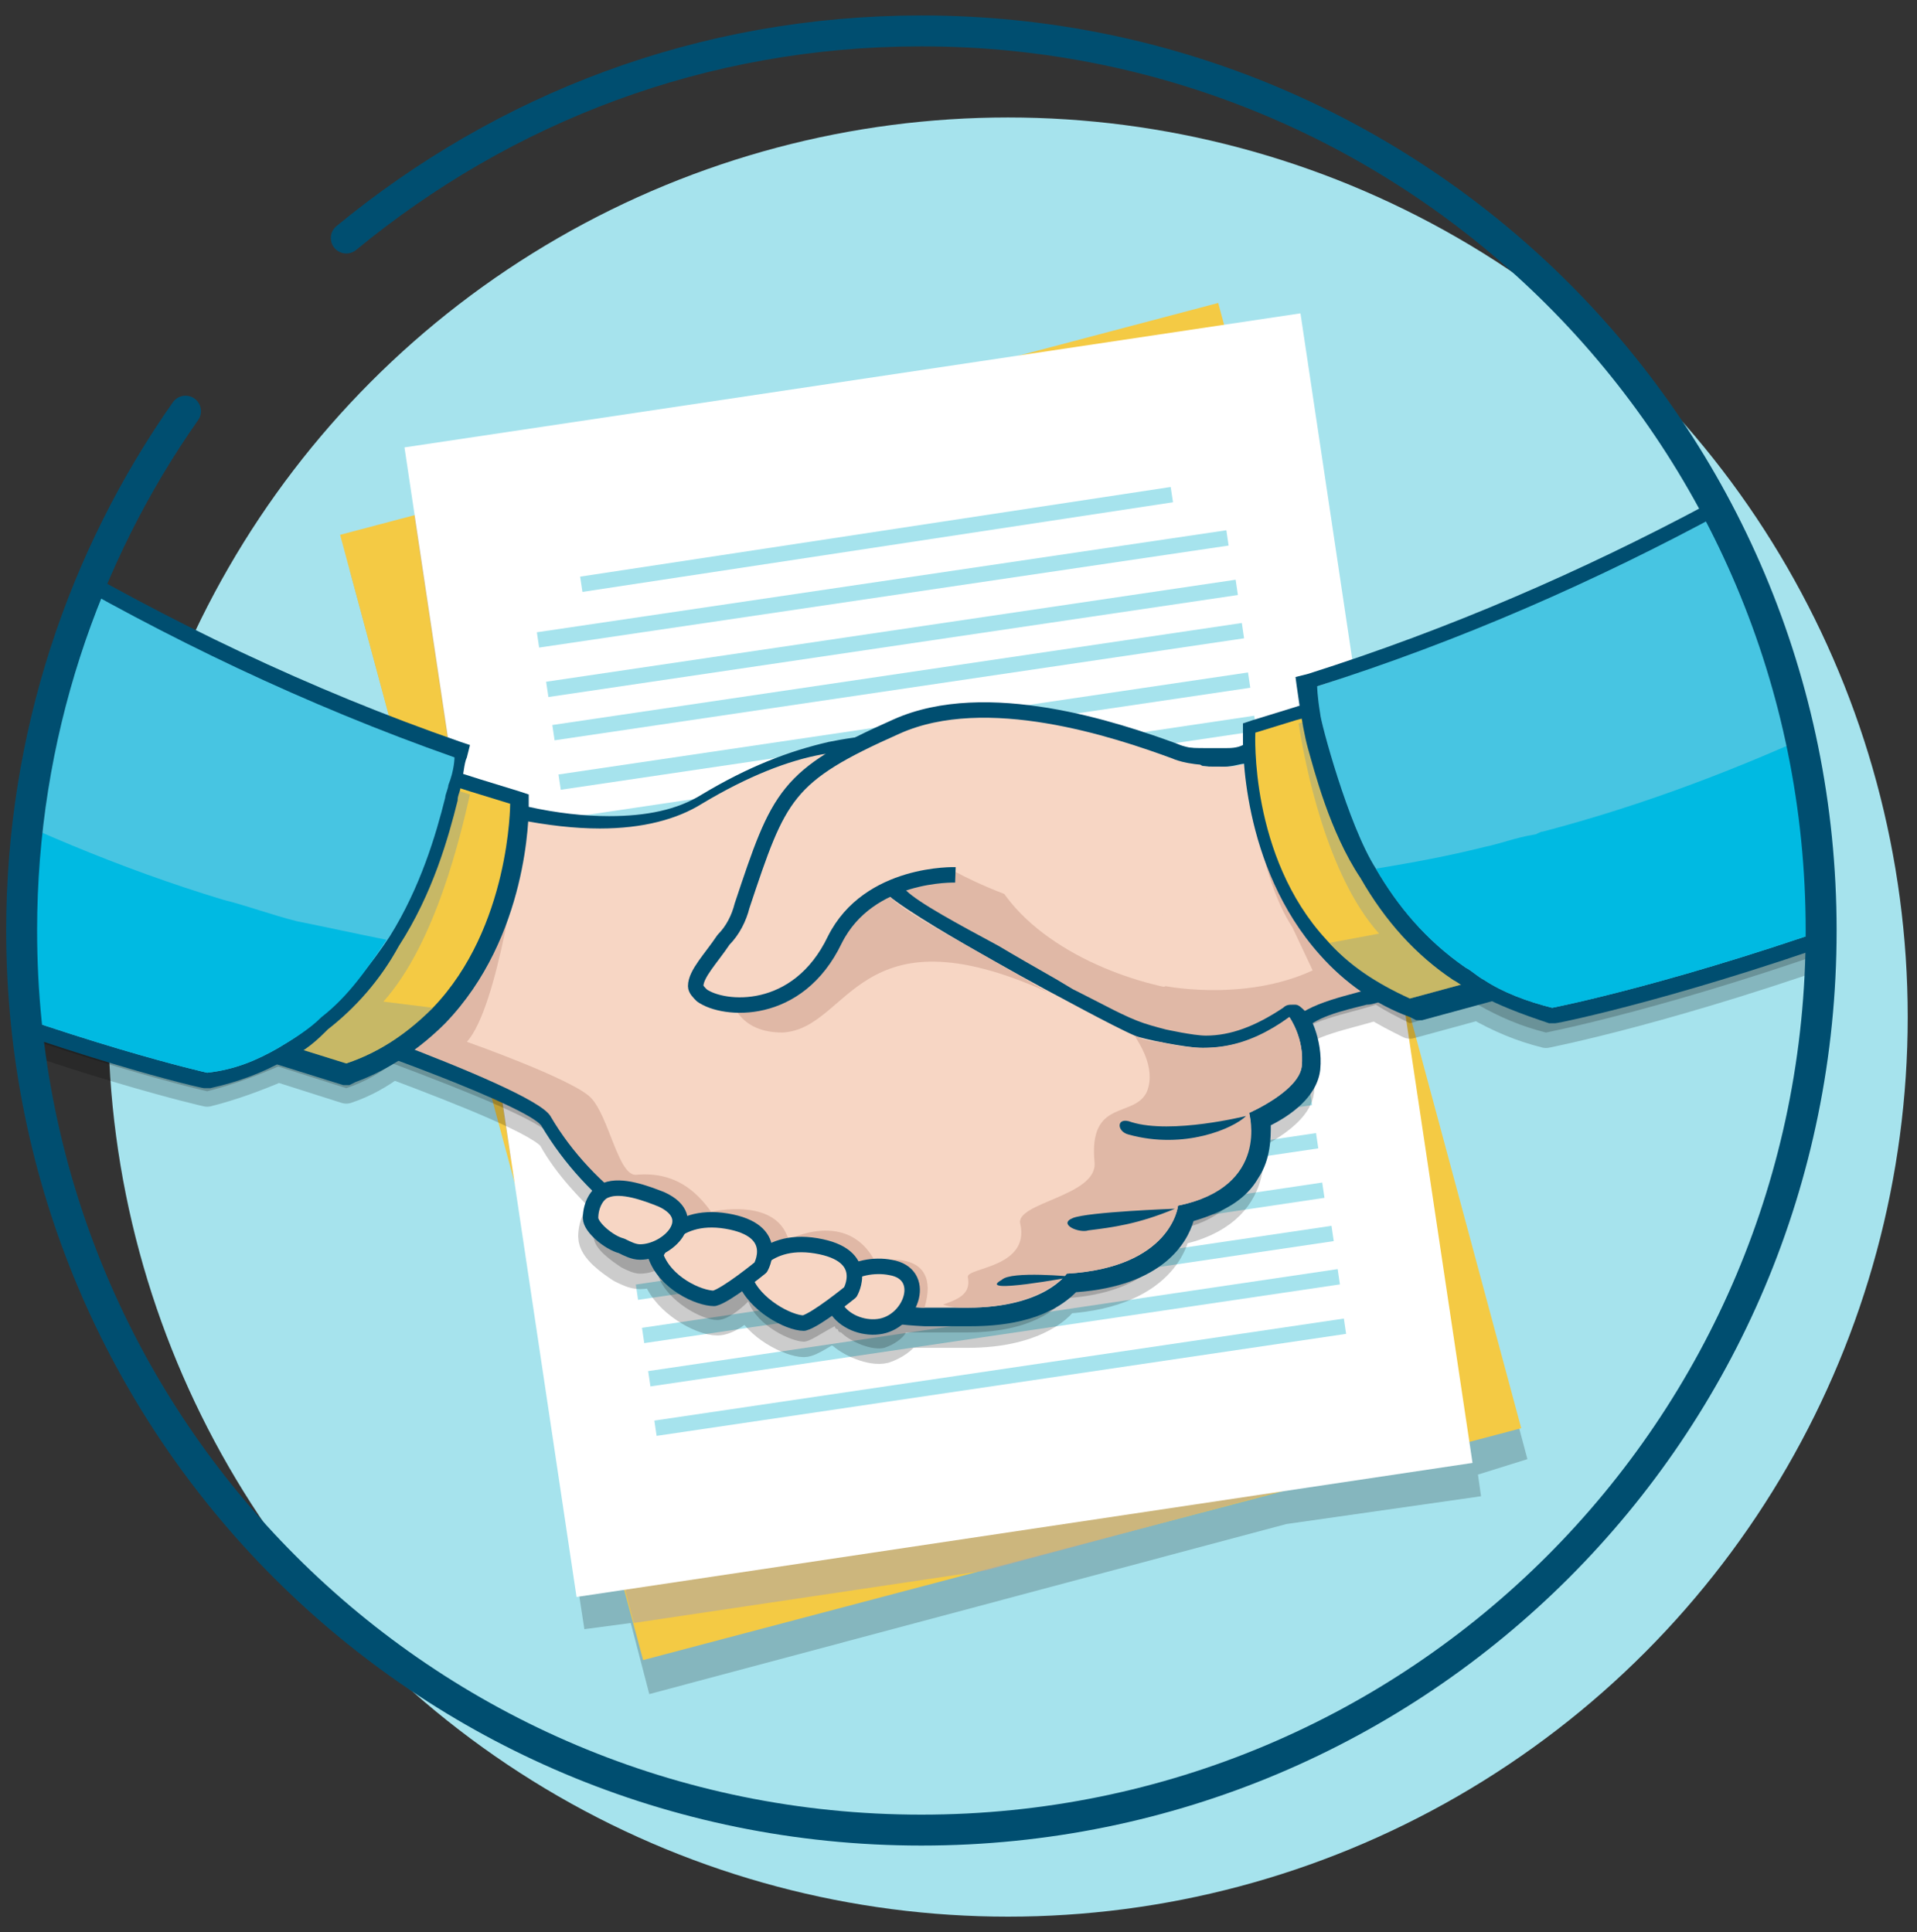 <?xml version="1.0" encoding="utf-8"?>
<!-- Generator: Adobe Illustrator 21.1.0, SVG Export Plug-In . SVG Version: 6.00 Build 0)  -->
<svg version="1.1" id="Layer_1" xmlns="http://www.w3.org/2000/svg" xmlns:xlink="http://www.w3.org/1999/xlink" x="0px" y="0px"
	 viewBox="0 0 62 62.5" style="enable-background:new 0 0 62 62.5;" xml:space="preserve">
<rect x="0" y="0" width="62" height="62.5" fill="#333333" stroke="none"/>
<style type="text/css">
	.st0{display:none;}
	.st1{display:inline;}
	.st2{fill:#A6E3ED;}
	.st3{fill:#004E70;}
	.st4{fill:#FFD24D;}
	.st5{fill:#DEFFFF;}
	.st6{fill:#47C5E2;}
	.st7{fill:#00BAE2;}
	.st8{fill:#F4CA44;}
	.st9{clip-path:url(#SVGID_2_);}
	.st10{fill:#F7D6C4;}
	.st11{fill:#E0B8A6;}
	.st12{fill:none;}
	.st13{fill:#864242;}
	.st14{fill:#7F3F95;}
	.st15{fill:#00BAE3;}
	.st16{fill:#00C5E3;}
	.st17{clip-path:url(#SVGID_4_);}
	.st18{opacity:0.2;enable-background:new    ;}
	.st19{opacity:0.66;fill:#B7AC9A;enable-background:new    ;}
	.st20{fill:#FFFFFF;}
	.st21{fill:none;stroke:#A6E3ED;stroke-width:0.5;stroke-miterlimit:10;}
	
		.st22{opacity:0.2;clip-path:url(#SVGID_6_);stroke:#000000;stroke-linejoin:round;stroke-miterlimit:10;enable-background:new    ;}
	.st23{clip-path:url(#SVGID_8_);}
	.st24{opacity:0.4;fill:#869E9A;enable-background:new    ;}
	.st25{fill:none;stroke:#004E70;stroke-width:0.5;stroke-linejoin:round;stroke-miterlimit:10;}
	.st26{fill:#F7D6C4;stroke:#004E70;stroke-width:0.5;stroke-linejoin:round;stroke-miterlimit:10;}
	.st27{fill:none;stroke:#004E70;stroke-linecap:round;stroke-miterlimit:10;}
</style>
<g id="Layer_1_1_" class="st0">
	<g class="st1">
		<g>
			<circle class="st2" cx="31.7" cy="32.5" r="29.7"/>
		</g>
		<g>
			<path class="st3" d="M30,60.1c-16.6,0-30-13.5-30-30c0-6.3,1.9-12.2,5.5-17.3c0.2-0.2,0.5-0.3,0.7-0.1s0.3,0.5,0.1,0.7
				C2.8,18.3,1,24.1,1,30.2c0,16,13,29,29,29s29-13,29-29s-13-29-29-29c-6.8,0-13.3,2.4-18.5,6.7c-0.3,0-0.6,0-0.8-0.2
				S10.6,7.2,10.8,7C16.2,2.5,23,0,30,0c16.6,0,30,13.5,30,30C60,46.6,46.5,60.1,30,60.1z"/>
		</g>
		<g>
			<g>
				<path class="st4" d="M46.4-0.1c-3.5,0-6.3,2.8-6.3,6.3c0,1.3,0.4,2.5,1.1,3.5l-0.8,2.5l2.5-0.8c1,0.7,2.2,1.1,3.5,1.1
					c3.5,0,6.3-2.8,6.3-6.3C52.7,2.8,49.9-0.1,46.4-0.1z"/>
				<path class="st3" d="M46.4,12.8c-1.3,0-2.5-0.4-3.6-1.1L40,12.6l0.9-2.8c-0.7-1.1-1.1-2.3-1.1-3.6c0-3.6,2.9-6.5,6.5-6.5
					s6.5,2.9,6.5,6.5S50,12.8,46.4,12.8z M42.9,11.1l0.1,0.1c1,0.7,2.2,1,3.4,1c3.3,0,6-2.7,6-6s-2.7-6-6-6s-6,2.7-6,6
					c0,1.2,0.4,2.4,1,3.4l0.1,0.1l-0.7,2.2L42.9,11.1z"/>
			</g>
			<g>
				<path class="st5" d="M49.3,7.9c-0.4-0.4-0.9-0.8-0.9-0.8l-0.7,0.7L44.9,5l0.7-0.7c0,0-0.4-0.5-0.8-0.9s-0.9-0.8-0.9-0.8
					S43.1,3.4,43,4c-0.1,0.8,0.8,2.3,2.1,3.6s2.8,2.2,3.6,2.1c0.6-0.1,1.4-0.9,1.4-0.9S49.7,8.3,49.3,7.9z"/>
				<path class="st3" d="M48.7,9.9c-0.9,0-2.4-0.9-3.7-2.2c-1.4-1.4-2.3-2.9-2.2-3.8c0.1-0.7,0.9-1.4,1-1.5s0.2-0.1,0.3,0
					c0,0,0.5,0.4,0.9,0.8c0.5,0.5,0.8,0.9,0.8,0.9c0.1,0.1,0.1,0.2,0,0.3l-0.5,0.5l2.4,2.4l0.5-0.4c0.1-0.1,0.2-0.1,0.3,0
					c0,0,0.5,0.4,0.9,0.8c0.5,0.5,0.8,0.9,0.8,0.9c0.1,0.1,0.1,0.2,0,0.3S49.4,9.8,48.7,9.9L48.7,9.9z M43.9,2.9
					c-0.3,0.2-0.6,0.7-0.7,1c-0.1,0.6,0.6,2,2.1,3.4c1.4,1.4,2.8,2.1,3.4,2.1c0.3,0,0.8-0.4,1.1-0.7c-0.1-0.2-0.4-0.5-0.7-0.7
					c-0.3-0.3-0.6-0.5-0.7-0.7l-0.5,0.6c-0.1,0.1-0.3,0.1-0.4,0l-2.8-2.8c-0.1-0.1-0.1-0.3,0-0.4l0.5-0.5c-0.1-0.2-0.4-0.5-0.7-0.7
					C44.3,3.3,44.1,3,43.9,2.9z"/>
			</g>
		</g>
		<g>
			<g>
				<circle class="st6" cx="3.1" cy="22.2" r="7.9"/>
			</g>
			<g>
				<g>
					<path class="st7" d="M3.1,14.1c4.4,0,8,3.6,8,8c0,1.7-0.5,3.2-1.4,4.5l1.1,3.2l-3.2-1.1c-1.3,0.9-2.9,1.4-4.5,1.4
						c-4.4,0-8-3.6-8-8C-5,17.7-1.4,14.1,3.1,14.1z"/>
					<path class="st3" d="M3.1,30.5c-4.6,0-8.3-3.7-8.3-8.3s3.7-8.3,8.3-8.3s8.3,3.7,8.3,8.3c0,1.6-0.5,3.2-1.4,4.6l1,3.1
						c0,0.1,0,0.2-0.1,0.3s-0.2,0.1-0.3,0.1l-3.1-1C6.3,30,4.7,30.5,3.1,30.5z M3.1,14.4c-4.3,0-7.8,3.5-7.8,7.8S-1.2,30,3.1,30
						c1.6,0,3.1-0.5,4.4-1.4c0.1,0,0.1-0.1,0.2,0l2.7,0.9l-0.9-2.7c0-0.1,0-0.2,0-0.2c0.9-1.3,1.4-2.8,1.4-4.4
						C10.9,17.9,7.4,14.4,3.1,14.4z"/>
				</g>
			</g>
			<g>
				<g>
					<g>
						<path class="st2" d="M-1.4,20.6v4.8c0,0.3,0.3,0.6,0.6,0.6h8c0.3,0,0.6-0.3,0.6-0.6v-4.8C7.8,20.6-1.4,20.6-1.4,20.6z"/>
						<path class="st3" d="M7.2,26.1h-8c-0.4,0-0.7-0.3-0.7-0.7v-4.9h9.4v4.9C7.9,25.8,7.6,26.1,7.2,26.1z M-1.3,20.7v4.7
							c0,0.2,0.2,0.4,0.4,0.4h8c0.2,0,0.4-0.2,0.4-0.4v-4.7H-1.3z"/>
					</g>
					<g>
						<path class="st2" d="M7.5,20.2l-4.1-3c-0.2-0.1-0.4-0.1-0.6,0l-4.1,3c-0.1,0.1-0.2,0.2-0.2,0.4l0,0h9.2l0,0
							C7.7,20.5,7.7,20.3,7.5,20.2z"/>
						<path class="st3" d="M7.7,20.7h-9.3v-0.1c0-0.2,0.1-0.4,0.3-0.5l4.1-3c0.2-0.2,0.5-0.2,0.7,0l4.1,3c0.2,0.1,0.3,0.3,0.3,0.5
							v0.1H7.7z M-1.3,20.5h8.9c0-0.1-0.1-0.1-0.1-0.2l-4.1-3c-0.1-0.1-0.3-0.1-0.4,0l-4.1,3C-1.2,20.4-1.3,20.4-1.3,20.5z"/>
					</g>
					<g>
						<path class="st8" d="M6.4,19.8h-6.5c-0.1,0-0.2,0.1-0.2,0.2v5.1c0,0.1,0.1,0.2,0.2,0.2h6.5c0.1,0,0.2-0.1,0.2-0.2V20
							C6.6,19.9,6.5,19.8,6.4,19.8z"/>
						<path class="st3" d="M6.4,25.4h-6.5c-0.2,0-0.3-0.1-0.3-0.3V20c0-0.2,0.1-0.3,0.3-0.3h6.5c0.2,0,0.3,0.1,0.3,0.3v5.1
							C6.7,25.3,6.6,25.4,6.4,25.4z M-0.1,19.9C-0.1,19.9-0.1,20-0.1,19.9l-0.1,5.2c0,0,0,0.1,0.1,0.1h6.5c0,0,0.1,0,0.1-0.1V20
							c0,0,0-0.1-0.1-0.1H-0.1z"/>
					</g>
					<g>
						<g>
							<path class="st3" d="M0.8,21.4h4.7c0.1,0,0.1,0,0.1-0.1s0-0.1-0.1-0.1H0.8C0.7,21.2,0.7,21.3,0.8,21.4
								C0.7,21.4,0.7,21.4,0.8,21.4z"/>
						</g>
						<g>
							<path class="st3" d="M5.5,22H0.8c-0.1,0-0.1,0-0.1,0.1s0,0.1,0.1,0.1h4.7C5.6,22.2,5.6,22.1,5.5,22C5.6,22,5.6,22,5.5,22z"/>
						</g>
						<g>
							<path class="st3" d="M5.5,22.8H0.8c-0.1,0-0.1,0-0.1,0.1s0,0.1,0.1,0.1h4.7C5.6,23,5.6,22.9,5.5,22.8
								C5.6,22.8,5.6,22.8,5.5,22.8z"/>
						</g>
					</g>
					<g>
						<path class="st5" d="M-0.9,26h8c0.3,0,0.6-0.3,0.6-0.6v-4.8L-0.9,26z"/>
						<path class="st3" d="M7.2,26.1h-8.5l9.2-5.7v5.1C7.9,25.8,7.6,26.1,7.2,26.1z M-0.4,25.9h7.6c0.2,0,0.4-0.2,0.4-0.4v-4.6
							L-0.4,25.9z"/>
					</g>
					<g>
						<path class="st5" d="M-1.4,20.6v4.8c0,0.3,0.3,0.6,0.6,0.6h8L-1.4,20.6z"/>
						<path class="st3" d="M7.6,26.1h-8.5c-0.4,0-0.7-0.3-0.7-0.7v-5.1L7.6,26.1z M-1.3,20.8v4.6c0,0.2,0.2,0.4,0.4,0.4h7.6
							L-1.3,20.8z"/>
					</g>
				</g>
			</g>
		</g>
		<g>
			<g>
				<circle class="st5" cx="20.5" cy="0.8" r="6.5"/>
				<path class="st3" d="M20.5,7.5c-3.7,0-6.7-3-6.7-6.7s3-6.7,6.7-6.7s6.7,3,6.7,6.7S24.3,7.5,20.5,7.5z M20.5-5.4
					c-3.4,0-6.2,2.8-6.2,6.2S17.1,7,20.5,7s6.2-2.8,6.2-6.2C26.8-2.6,24-5.4,20.5-5.4z"/>
			</g>
			<g>
				<g>
					<path class="st7" d="M23.2,0.2c0,2.2-2.5,4.2-2.5,4.2c-0.1,0.1-0.4,0.1-0.5,0c0,0-2.5-2-2.5-4.2c0-1.5,1.2-2.7,2.7-2.7
						C21.9-2.6,23.2-1.4,23.2,0.2z"/>
					<path class="st3" d="M20.4,4.6c-0.1,0-0.2,0-0.3-0.1s-2.5-2.1-2.5-4.3c0-1.6,1.3-2.9,2.9-2.9s2.9,1.3,2.9,2.9
						c0,2.2-2.4,4.2-2.5,4.3C20.7,4.6,20.6,4.6,20.4,4.6z M20.4-2.5c-1.4,0-2.6,1.2-2.6,2.6c0,2.1,2.4,4.1,2.4,4.1
						c0.1,0.1,0.3,0.1,0.4,0c0,0,2.4-2,2.4-4.1C23.1-1.3,21.9-2.5,20.4-2.5z"/>
				</g>
				<g>
					<path class="st8" d="M20.4,1.5c-0.8,0-1.4-0.6-1.4-1.4s0.6-1.4,1.4-1.4s1.4,0.6,1.4,1.4S21.2,1.5,20.4,1.5z"/>
					<path class="st3" d="M20.4,1.7c-0.8,0-1.5-0.7-1.5-1.5s0.7-1.5,1.5-1.5s1.5,0.7,1.5,1.5S21.3,1.7,20.4,1.7z M20.4-1.1
						c-0.7,0-1.2,0.6-1.2,1.3s0.6,1.3,1.3,1.3s1.3-0.6,1.3-1.3C21.7-0.5,21.1-1.1,20.4-1.1z"/>
				</g>
			</g>
		</g>
		<g>
			<g>
				<g>
					<g>
						<g>
							<g>
								<g>
									<defs>
										<polygon id="SVGID_1_" points="8.3,51 50.7,51 41.4,7.7 19.9,7.7 										"/>
									</defs>
									<clipPath id="SVGID_2_">
										<use xlink:href="#SVGID_1_"  style="overflow:visible;"/>
									</clipPath>
									<g class="st9">
										<g>
											<g>
												<g>
													<path class="st3" d="M17.9,22.5c0,0-1,8-2.9,12.4c-3.2,7.3,0.5,10.4,3.8,11.9c1.6,0.7,2.5-1.4,2.9-2.6
														c0.5-1.6-1.4-4.9-1.4-4.9l-0.9-11.5L17.9,22.5z"/>
												</g>
											</g>
											<g>
												<g>
													<path class="st3" d="M31.2,13.1c0,0,5,1.5,4.4,2.7c-1.5,2.9-9.4,2.8-11.8,7.2c-0.7,1.3-1.2,4-0.3,5.5
														c1,1.6,5,3.9,5.3,5.8c0.5,3.8-2.8,9.2-2.8,9.2s0.1,0.9,0.1,1.4c0,0.9-0.3,2.5-2.4,3.3c-2.3,0.8-5.2-1.6-5.2-1.6
														s2.4,0.6,2.5-1.6c0-1.6-0.2-2.9-1.8-4c-0.9-0.7-3.8-2.8-2-6.8c0.5-1.2,0-3.5,0-3.5s-0.5-2.7,1.2-10.8
														c1.2-6.6,4.6-9.3,6.8-9.9c1.4-0.6,3.7-0.8,4.9,0C31.1,10.5,31.3,11.6,31.2,13.1z"/>
												</g>
											</g>
											<g>
												<g>
													<path class="st3" d="M42.3,22.5c0,0,1,8.1,2.9,12.4c3.2,7.3-0.5,10.4-3.8,11.9c-1.6,0.7-2.5-1.4-2.9-2.6
														c-0.5-1.6,1.4-4.9,1.4-4.9l0.9-11.5L42.3,22.5z"/>
												</g>
											</g>
											<g>
												<g>
													<path class="st3" d="M29,13.1c0,0-5,1.5-4.4,2.7c1.5,2.9,9.4,2.8,11.8,7.2c0.7,1.3,1.2,4,0.3,5.5c-1,1.6-5,3.9-5.3,5.8
														c-0.5,3.8,2.8,9.2,2.8,9.2s-0.1,0.9-0.1,1.4c0,0.9,0.3,2.5,2.4,3.3c2.3,0.8,5.2-1.6,5.2-1.6s-2.5,0.6-2.5-1.5
														c0-1.6,0.2-2.9,1.8-4c0.9-0.7,3.8-2.8,2-6.8c-0.5-1.2,0-3.5,0-3.5s0.5-2.7-1.2-10.8c-1.2-6.6-4.6-9.3-6.8-9.9
														c-1.4-0.6-3.7-0.8-4.9,0C29.2,10.5,29,11.6,29,13.1z"/>
												</g>
											</g>
										</g>
										<g>
											<g>
												<polygon class="st10" points="27.6,36.6 27.7,47.3 33,47.3 32.5,36.2 30.2,37.2 												"/>
											</g>
										</g>
										<g>
											<g>
												<path class="st10" d="M30.1,39.2l2.4-2.4v-1.6c-1.4,0.6-2.4,0.6-2.4,0.6s-1.1,0-2.5-0.7v1.6l0,0L30.1,39.2z"/>
											</g>
										</g>
										<g>
											<g>
												<path class="st11" d="M30.1,37c0.5,0,1.6-0.4,2.4-0.7v-1.2l0,0c-0.1,0-0.2,0.1-0.2,0.1s0,0-0.1,0s-0.1,0-0.2,0.1
													c0,0,0,0-0.1,0s-0.1,0-0.2,0.1l0,0c-0.1,0-0.1,0-0.2,0.1c0,0,0,0-0.1,0h-0.1c0,0,0,0-0.1,0s-0.1,0-0.1,0l0,0
													c-0.1,0-0.1,0-0.2,0l0,0h-0.1l0,0h-0.1l0,0h-0.1l0,0h-0.1l0,0c0,0,0,0-0.1,0l0,0h-0.1l0,0l0,0l0,0l0,0l0,0l0,0l0,0l0,0
													l0,0l0,0l0,0l0,0l0,0c0,0,0,0-0.1,0l0,0h-0.1l0,0H30l0,0c-0.1,0-0.3-0.1-0.4-0.1c0,0,0,0-0.1,0h-0.1c0,0,0,0-0.1,0h-0.1
													h-0.1H29h-0.1c-0.1,0-0.1,0-0.2-0.1h-0.1c-0.1,0-0.1,0-0.2-0.1h-0.1c-0.1,0-0.1,0-0.2-0.1l0,0v1.1
													C28.5,36.6,29.6,37,30.1,37z"/>
											</g>
										</g>
										<g>
											<g>
												<path class="st12" d="M37.8,20c0,0.1,0.1,0.3,0.1,0.4l0,0C37.9,20.2,37.9,20.1,37.8,20z"/>
											</g>
										</g>
										<g>
											<g>
												<path class="st10" d="M38.9,23.3c-0.1,0.1-0.2,0.1-0.2,0.2c-0.3,0.3-0.5,0.9-0.7,1.3c0.2-1.2,0.5-2.5,0-4.4
													c0-0.1-0.1-0.3-0.1-0.4c-0.5-1.2-1.6-1.4-2.8-1.8c-1.6-0.5-3.3-2.4-4.9-2.8c-1-0.3-1.9,1.1-2.9,1
													c-4.7-0.3-5.5,4.7-5,8.4c-0.2-0.5-0.4-1-0.9-1.4c-1-0.5-2.2,0.3-2,1.9c0.5,3.5,2.3,2.9,2.3,2.9c3.1,7.6,8.4,7.6,8.4,7.6
													s5.3,0,8.4-7.6c0,0,1.8,0.6,2.3-2.9C40.9,23.8,39.9,22.9,38.9,23.3z"/>
											</g>
											<g>
												<path class="st3" d="M30.1,36L30.1,36c-0.3,0-5.5-0.1-8.6-7.6c-0.2,0-0.6,0-1-0.2c-0.7-0.4-1.2-1.4-1.4-3
													c-0.1-0.9,0.2-1.6,0.7-2.1c0.5-0.3,1.1-0.4,1.6-0.1l0,0c0.2,0.1,0.3,0.2,0.4,0.4c-0.1-2.1,0.2-4.6,1.6-6.1
													c0.9-1,2.2-1.5,3.8-1.4c0.4,0,0.8-0.2,1.2-0.5c0.5-0.3,1.1-0.7,1.7-0.5c0.9,0.2,1.8,0.9,2.6,1.5
													c0.8,0.5,1.5,1.1,2.3,1.3l0.2,0.1c1.1,0.4,2.2,0.7,2.7,1.9C38,19.9,38,20,38,20.1c0.3,1.3,0.3,2.3,0.2,3.2l0.1-0.1
													c0-0.1,0.1-0.2,0.3-0.3l0,0c0.5-0.2,1.1-0.2,1.5,0.2c0.6,0.4,0.8,1.2,0.7,2c-0.2,1.5-0.7,2.5-1.4,3
													c-0.4,0.2-0.7,0.3-1,0.2C35.6,35.9,30.4,36,30.1,36z M21.9,27.9l0.1,0.2c2.9,7.4,8.1,7.4,8.2,7.4l0,0l0,0
													c0.1,0,5.2-0.1,8.2-7.4l0.1-0.2l0.2,0.1c0,0,0.4,0.1,0.8-0.1c0.4-0.3,0.9-0.9,1.1-2.6c0.1-0.7-0.1-1.2-0.5-1.6
													c-0.3-0.2-0.7-0.3-1-0.1c-0.1,0-0.1,0.1-0.1,0.1l0,0c-0.1,0.2-0.2,0.4-0.4,0.6c-0.1,0.2-0.2,0.4-0.4,0.6l-0.6,0.9
													l0.2-1.2c0.2-1.2,0.4-2.4,0-4.2c0-0.1-0.1-0.3-0.1-0.4c-0.4-1-1.3-1.2-2.4-1.6l-0.2-0.1c-0.8-0.3-1.6-0.8-2.4-1.4
													c-0.8-0.6-1.7-1.2-2.5-1.4c-0.4-0.1-0.9,0.2-1.3,0.5c-0.5,0.3-0.9,0.6-1.5,0.6c-1.4-0.1-2.5,0.3-3.4,1.2
													c-1.5,1.7-1.7,4.7-1.4,6.9l0.2,1.5l-0.7-1.3c-0.1-0.1-0.1-0.2-0.2-0.3c-0.2-0.4-0.4-0.7-0.7-1c-0.4-0.2-0.8-0.2-1.1,0.1
													c-0.4,0.3-0.6,0.9-0.5,1.6c0.2,1.7,0.7,2.4,1.1,2.6c0.4,0.3,0.8,0.1,0.8,0.1L21.9,27.9z"/>
											</g>
										</g>
										<g>
											<g>
												<path class="st13" d="M39.3,17.2C39.5,18.5,39.1,16.1,39.3,17.2L39.3,17.2z"/>
											</g>
										</g>
										<g>
											<g>
												<path class="st14" d="M40.1,40c0.1,0,0.1,0.1,0.2,0.1C40.3,40.1,40.2,40,40.1,40z"/>
											</g>
										</g>
										<g>
											<g>
												<path class="st14" d="M40.3,40.1C40.4,40.1,40.4,40.2,40.3,40.1C40.4,40.2,40.4,40.1,40.3,40.1z"/>
											</g>
										</g>
										<g>
											<g>
												<path class="st14" d="M19.8,40.1c0.1,0,0.1-0.1,0.2-0.1C20,40,19.9,40.1,19.8,40.1z"/>
											</g>
										</g>
										<g>
											<g>
												<path class="st14" d="M19.7,40.2C19.7,40.2,19.8,40.2,19.7,40.2C19.8,40.1,19.8,40.2,19.7,40.2
													c-1.3,0.9-2.8,8.7-2.8,8.7l0,0C17,48.9,18.4,41,19.7,40.2z"/>
											</g>
										</g>
										<g>
											<g>
												<g>
													<path class="st8" d="M27.4,42.2l5.3-0.1L36.2,63c0,0-12.5,0.2-12.5-0.2C23.9,62.4,27.4,42.2,27.4,42.2z"/>
												</g>
												<g>
													<path class="st3" d="M29.1,63.3c-5.2,0-5.4-0.2-5.5-0.3v-0.1v-0.1c0-0.4,3.5-19.9,3.6-20.7v-0.2l5.8-0.1l3.6,21.4h-0.3
														c0,0-3.1,0.1-6.1,0.1C29.8,63.3,29.4,63.3,29.1,63.3z M24.1,62.7c1.1,0.2,7.6,0.1,11.9,0.1l-3.4-20.4l-4.9,0.1
														C26.5,49,24.4,61,24.1,62.7z"/>
												</g>
											</g>
											<g>
												<g>
													<path class="st6" d="M29.5,65.3c0,0-8.3-1.1-8.5-1.5c0,0,1.5-4.2,1.8-5.6c1.1-4.6,1-6.4,1-6.4L22,47.7
														c0,0-0.8-7.3-1.9-9.1c0,0,4.9-1.5,6-1.9c0,0,0.7,0.9,1.3,3.6c0.8,3.4,1.6,9,2.1,12.2V65.3z"/>
												</g>
												<g>
													<path class="st3" d="M29.7,65.5h-0.3c0,0-2.1-0.3-4.2-0.6c-4.3-0.7-4.4-0.9-4.5-1l-0.1-0.1v-0.1c0,0,1.5-4.2,1.8-5.6
														c1-4.1,1-6,1-6.3l-1.8-4.1l0,0c0-0.1-0.8-7.2-1.8-9l-0.2-0.3l0.3-0.1c0,0,4.9-1.5,6-1.9l0.2-0.1l0.1,0.1
														c0,0,0.7,0.9,1.3,3.7c0.7,2.9,1.4,7.5,1.9,10.8c0.1,0.5,0.2,1,0.2,1.4l0,0L29.7,65.5L29.7,65.5z M21.3,63.7
														c0.8,0.3,4.5,0.9,8,1.3V52.5c-0.1-0.4-0.1-0.9-0.2-1.4c-0.5-3.3-1.2-7.8-1.9-10.8c-0.5-2-0.9-3-1.2-3.3
														c-1.2,0.4-4.5,1.5-5.5,1.8c1,2.1,1.7,8.2,1.8,8.9l1.8,4.1l0,0c0,0.1,0.1,2-1,6.5C22.8,59.4,21.6,62.8,21.3,63.7z
														 M21.2,63.6L21.2,63.6z"/>
												</g>
											</g>
											<g>
												<g>
													<path class="st6" d="M21.4,65.3c0.2-1.1,0-15,0.6-17.6v-0.3c-0.4-5.6-1.1-7.7-1.5-8.5l-0.2-0.4c0,0-0.6-0.1-1.1,1
														c-0.7,1.3-3.7,12.3-3.7,15.7S17,65.3,17,65.3H21.4z"/>
												</g>
												<g>
													<path class="st3" d="M21.6,65.5h-4.8v-0.2c-0.1-0.3-1.6-6.8-1.6-10.1c0-3.4,2.9-14.3,3.7-15.8c0.6-1.2,1.3-1.1,1.4-1.1
														h0.1l0.2,0.5c0.7,1.7,1.2,4.6,1.5,8.6l0,0l0,0c0,0.1,0,0.2,0,0.2l0,0v0.1c-0.4,1.6-0.4,8-0.5,12.6c0,2.6,0,4.6-0.1,5
														L21.6,65.5z M17.3,65h3.9c0-0.7,0.1-2.5,0.1-4.7c0-4.6,0.1-10.9,0.5-12.7c0-0.1,0-0.1,0-0.3c-0.3-3.9-0.8-6.8-1.4-8.4
														l-0.2-0.1c-0.2,0.1-0.5,0.2-0.8,0.8c-0.6,1.2-3.6,12.2-3.7,15.6C15.7,58.2,17,63.9,17.3,65z"/>
												</g>
											</g>
											<g>
												<g>
													<path class="st6" d="M30.7,65.3c0,0,8.3-1.1,8.5-1.5c0,0-1.5-4.2-1.8-5.6c-1.1-4.6-1-6.4-1-6.4l1.8-4.1
														c0,0,0.8-7.3,1.9-9.1c0,0-4.9-1.5-6-1.9l-1.3,2.7c0,0-1.6,12.5-2.1,13.1C30.7,52.5,30.7,65.3,30.7,65.3z"/>
												</g>
												<g>
													<path class="st3" d="M30.4,65.5V52.4v-0.1c0.3-0.5,1.4-8.2,2-13l0,0l1.4-2.9l0.2,0.1c1.1,0.4,5.9,1.9,6,1.9l0.3,0.1
														l-0.1,0.2c-1,1.7-1.8,8.9-1.8,9v0.1l-1.8,4c0,0.3,0,2.2,1,6.3c0.3,1.4,1.8,5.5,1.8,5.6v0.1v0.1c-0.1,0.2-0.2,0.4-4.5,1
														c-2.1,0.3-4.2,0.6-4.2,0.6L30.4,65.5z M30.9,52.5V65c3.4-0.4,7.2-1,8-1.3c-0.3-0.8-1.5-4.2-1.8-5.4
														c-1.1-4.5-1-6.4-1-6.5l0,0l1.8-4.1c0.1-0.6,0.8-6.7,1.8-8.8c-1-0.3-4.3-1.3-5.5-1.8L33,39.5
														C32.7,41.5,31.4,51.3,30.9,52.5z M39,63.6L39,63.6L39,63.6z"/>
												</g>
											</g>
											<g>
												<g>
													<path class="st6" d="M38.9,65.4c-0.2-1.1-0.1-15.2-0.7-17.7v-0.3c0.4-5.6,1.1-7.7,1.5-8.5l0.2-0.4c0,0,0.7-0.1,1.1,1
														c0.5,1.1,4.4,12.8,4.5,16.2c0,4.2-2.7,4.8-2.1,9.7H38.9z"/>
												</g>
												<g>
													<path class="st3" d="M43.6,65.7h-4.9v-0.2c-0.1-0.4-0.1-2.3-0.1-5c-0.1-4.7-0.2-11.1-0.6-12.8v-0.1l0,0
														c0,0,0-0.1,0-0.2l0,0l0,0c0.3-4,0.8-6.9,1.5-8.6l0.2-0.5h0.1c0,0,0.9-0.1,1.4,1.1c0.5,1.1,4.5,12.9,4.5,16.3
														c0,2-0.6,3.2-1.1,4.4c-0.7,1.4-1.3,2.7-1,5.3C43.6,65.4,43.6,65.7,43.6,65.7z M39.1,65.2H43c-0.3-2.6,0.4-4,1.1-5.3
														c0.6-1.2,1.1-2.3,1.1-4.1c0-3.4-4-15-4.5-16.1c-0.3-0.6-0.6-0.8-0.8-0.8l-0.1,0.2c-0.7,1.6-1.2,4.4-1.4,8.4
														c0,0.1,0,0.2,0,0.3c0.4,1.8,0.5,8.1,0.6,12.8C39,62.6,39,64.5,39.1,65.2z"/>
												</g>
											</g>
											<g>
												<g>
													<polygon class="st5" points="24.1,37.3 27.3,36.4 29.2,50.5 25,41.8 26.2,40.8 													"/>
												</g>
												<g>
													<path class="st3" d="M29.7,52l-5-10.2l1.2-1l-2.1-3.6l3.8-1.2L29.7,52z M25.3,41.9l3.5,7.1l-1.6-12.4l-2.6,0.8l2,3.4
														L25.3,41.9z"/>
												</g>
											</g>
											<g>
												<g>
													<polygon class="st5" points="35.8,37.3 32.8,36.2 31.1,50.6 35,41.8 33.8,40.8 													"/>
												</g>
												<g>
													<path class="st3" d="M30.7,52.2l2-16.3l3.6,1.3l-2.1,3.6l1.2,1L30.7,52.2z M33,36.5l-1.5,12.4l3.1-7.1l-1.2-1l2-3.4
														L33,36.5z"/>
												</g>
											</g>
										</g>
										<g>
											<g>
												<path class="st3" d="M31.2,14.7c0,0-1.9,4.7-9.1,9.6C22.1,24.3,19,14,31.2,14.7z"/>
											</g>
										</g>
										<g>
											<g>
												<path class="st3" d="M28,14.9c0,0,2.7,4.3,10.8,7.7C38.8,22.6,39.9,11.9,28,14.9z"/>
											</g>
										</g>
									</g>
								</g>
							</g>
						</g>
					</g>
				</g>
			</g>
			<g>
				<g>
					<g>
						<path class="st8" d="M34,28.2c-0.9,0-1.6-0.3-2.2-1c-0.4-0.5-0.8-1.1-1-1.6c-0.1-0.2-0.2-0.4-0.3-0.4C30.4,25,30.2,25,30.1,25
							c-0.2,0-0.3,0.1-0.4,0.2c0,0.1-0.2,0.2-0.3,0.4c-0.2,0.4-0.6,1.1-1,1.6c-0.6,0.7-1.2,1-2.1,1c-0.3,0-0.7,0-1.1-0.1
							c-1.6-0.3-2-0.8-2.3-1.5c-0.2-0.5-0.3-1.1-0.4-1.7c0-0.2,0-0.4-0.1-0.5c-0.1-0.5-0.3-0.7-0.4-0.7h-0.1v-0.1V23H22
							c0.6-0.3,1.4-0.4,2.3-0.4c1.6,0,3.1,0.4,3.7,0.7c0.3,0.1,0.6,0.3,0.8,0.4c0.5,0.3,0.9,0.5,1.2,0.5s0.8-0.3,1.3-0.5
							c0.3-0.1,0.5-0.3,0.8-0.4c0.6-0.3,2.1-0.7,3.7-0.7c0.9,0,1.7,0.1,2.4,0.4h0.1v0.7h-0.1c0,0-0.3,0.1-0.4,0.7
							c0,0.1,0,0.3-0.1,0.4c-0.1,0.6-0.2,1.3-0.4,1.8c-0.3,0.7-0.7,1.2-2.3,1.5C34.6,28.2,34.3,28.2,34,28.2z M35.5,23.2
							c-0.4,0-0.8,0-1.2,0.1c-0.9,0.1-2.2,0.4-2.7,1.1c-0.5,0.6-0.1,1.3,0.1,1.7l0.1,0.1c0.3,0.5,0.8,1.4,1.7,1.5c0.2,0,0.4,0,0.6,0
							c0.7,0,1.5-0.2,2.1-0.5c0.7-0.4,0.8-1.1,0.9-1.7l0,0c0.1-0.7,0.1-1.8-0.2-2.1C36.7,23.3,36.5,23.2,35.5,23.2z M24.6,23.2
							c-1,0-1.2,0.1-1.3,0.2c-0.3,0.2-0.3,1.4-0.2,2.1l0,0c0.1,0.6,0.2,1.3,0.9,1.7c0.6,0.3,1.4,0.5,2.1,0.5c0.2,0,0.4,0,0.6,0
							c0.9-0.1,1.4-1,1.7-1.5l0.1-0.1c0.2-0.4,0.7-1.1,0.1-1.7s-1.8-1-2.7-1.1C25.5,23.2,25,23.2,24.6,23.2z"/>
					</g>
				</g>
				<g>
					<g>
						<path class="st3" d="M24.3,22.6c1.5,0,3.1,0.4,3.7,0.7c0.8,0.3,1.6,1,2.1,1l0,0c0.5,0,1.4-0.6,2.2-1c0.6-0.3,2.1-0.7,3.6-0.7
							c0.8,0,1.6,0.1,2.3,0.4c0,0.2,0,0.4,0,0.5c0,0-0.4,0.1-0.5,0.8c-0.1,0.6-0.2,1.6-0.5,2.2c-0.3,0.7-0.6,1.2-2.2,1.5
							c-0.4,0.1-0.7,0.1-1.1,0.1c-1,0-1.6-0.4-2.1-0.9c-0.7-0.7-1.1-1.8-1.3-2s-0.3-0.3-0.5-0.3l0,0c-0.2,0-0.4,0.1-0.5,0.3
							c-0.2,0.2-0.6,1.3-1.3,2c-0.5,0.6-1.1,0.9-2.1,0.9c-0.3,0-0.7,0-1.1-0.1c-1.6-0.3-1.9-0.8-2.2-1.5c-0.3-0.6-0.3-1.6-0.4-2.2
							S22,23.5,22,23.5c0-0.2,0-0.4,0-0.5C22.7,22.7,23.5,22.6,24.3,22.6 M26.1,27.8c0.2,0,0.4,0,0.7,0c1-0.1,1.5-1.1,1.8-1.6
							c0.2-0.4,0.8-1.3,0.2-1.9c-0.6-0.7-2-1-2.8-1.1c-0.4,0-0.8-0.1-1.3-0.1c-0.6,0-1.2,0.1-1.4,0.2c-0.4,0.3-0.4,1.5-0.2,2.2
							c0.1,0.6,0.2,1.4,0.9,1.8C24.5,27.6,25.3,27.8,26.1,27.8 M34,27.8c0.8,0,1.6-0.2,2.2-0.5c0.7-0.4,0.8-1.2,0.9-1.8
							c0.1-0.6,0.1-1.9-0.2-2.2c-0.2-0.2-0.8-0.2-1.4-0.2c-0.4,0-0.9,0-1.3,0.1c-0.8,0.1-2.2,0.4-2.8,1.1s0,1.6,0.2,1.9
							c0.3,0.5,0.8,1.4,1.8,1.6C33.6,27.8,33.8,27.8,34,27.8 M24.3,22.3c-0.9,0-1.7,0.1-2.3,0.4l-0.1,0.1V23v0.5v0.2l0.2,0.1
							c0,0,0.2,0.1,0.3,0.6c0,0.2,0,0.3,0.1,0.5c0.1,0.6,0.2,1.3,0.4,1.8c0.3,0.8,0.7,1.3,2.4,1.6c0.4,0.1,0.8,0.1,1.1,0.1
							c0.9,0,1.6-0.3,2.2-1c0.4-0.5,0.8-1.1,1-1.6c0.1-0.2,0.2-0.4,0.2-0.4c0.1-0.1,0.2-0.2,0.3-0.2s0.2,0,0.3,0.2
							c0,0,0.2,0.2,0.3,0.4c0.2,0.4,0.6,1.1,1,1.6c0.6,0.7,1.3,1,2.2,1c0.3,0,0.7,0,1.1-0.1c1.7-0.3,2.1-0.9,2.4-1.6
							c0.2-0.5,0.3-1.3,0.4-1.9c0-0.2,0-0.3,0.1-0.4c0.1-0.4,0.3-0.6,0.3-0.6l0.2-0.1v-0.2V23v-0.2l-0.2-0.1
							c-0.7-0.3-1.5-0.4-2.4-0.4c-1.6,0-3.1,0.4-3.7,0.7c-0.3,0.1-0.5,0.3-0.8,0.4c-0.5,0.3-1,0.5-1.2,0.5c-0.3,0-0.7-0.3-1.2-0.5
							c-0.3-0.2-0.6-0.3-0.8-0.4C27.5,22.7,25.9,22.3,24.3,22.3L24.3,22.3z M26.1,27.5c-0.7,0-1.4-0.2-2-0.5s-0.7-1-0.8-1.6l0,0
							c-0.1-0.8,0-1.8,0.2-1.9c0.1-0.1,0.5-0.2,1.2-0.2c0.4,0,0.8,0,1.2,0.1c1,0.1,2.1,0.5,2.6,1s0.1,1.2-0.2,1.6v0.1l0,0
							c-0.3,0.5-0.7,1.3-1.6,1.4C26.5,27.5,26.3,27.5,26.1,27.5L26.1,27.5z M34,27.5c-0.2,0-0.4,0-0.6,0c-0.8-0.1-1.3-1-1.6-1.4l0,0
							V26c-0.2-0.4-0.6-1.1-0.2-1.6c0.5-0.6,1.7-0.9,2.6-1c0.4,0,0.8-0.1,1.2-0.1c0.7,0,1.1,0.1,1.2,0.2c0.2,0.2,0.3,1.2,0.2,1.9
							l0,0C36.7,26,36.6,26.7,36,27C35.5,27.4,34.7,27.5,34,27.5L34,27.5z"/>
					</g>
				</g>
			</g>
			<g>
				<g>
					<g>
						<path class="st2" d="M39,28.3c0,0.1,0,0.2,0,0.2c-0.2,0.3-0.4,0.4-0.5,0.4c-0.6,0-0.5-0.8-0.5-0.8c0.2-1.2,0.3-4.5,0.3-4.5
							c0-0.7,0.4-0.7,0.4-0.7c0.4,0,0.6,0.4,0.7,0.5l0,0C39.4,26.2,39.1,27.8,39,28.3z"/>
					</g>
					<g>
						<path class="st3" d="M38.5,29L38.5,29c-0.2,0-0.4-0.1-0.5-0.2c-0.2-0.3-0.2-0.7-0.2-0.7c0.2-1.2,0.3-4.4,0.3-4.4
							c0-0.6,0.4-0.8,0.5-0.8c0.5-0.1,0.7,0.4,0.8,0.6l0,0l0,0c0,2.7-0.2,4.3-0.3,4.8l0,0c0,0.1,0,0.2,0,0.2l0,0
							C38.9,29,38.6,29,38.5,29z M38,28.1c0,0,0,0.3,0.1,0.5c0.1,0.1,0.2,0.1,0.3,0.1c0.2,0,0.3-0.1,0.4-0.3c0,0,0-0.1,0-0.2l0,0
							c0.1-0.5,0.3-2.1,0.3-4.8l0,0c-0.1-0.1-0.2-0.5-0.5-0.4c0,0-0.3,0.1-0.3,0.6C38.4,23.8,38.2,26.9,38,28.1L38,28.1z"/>
					</g>
				</g>
				<g>
					<g>
						<path class="st15" d="M40.1,28.2c-0.2,0.1-0.5,0.2-0.8,0.2c-0.1,0-0.2,0-0.3,0c0.1-0.5,0.3-2.1,0.3-4.8l0,0
							c0.4,0,0.8,0.1,1.2,0.4C42.1,25,41.6,27.5,40.1,28.2z"/>
					</g>
					<g>
						<path class="st3" d="M39.4,28.4c-0.1,0-0.2,0-0.3,0H39v-0.1c0.1-0.5,0.3-2.1,0.3-4.8l-0.1-0.2h0.2c0.4,0,0.9,0.1,1.3,0.4
							c0.7,0.6,1.1,1.5,1,2.4c-0.1,1-0.7,1.8-1.4,2.1C39.9,28.4,39.6,28.4,39.4,28.4z M39.2,28.2c0.1,0,0.1,0,0.2,0
							c0.2,0,0.5,0,0.7-0.1l0,0c0.7-0.3,1.2-1,1.3-1.9s-0.2-1.7-0.9-2.2c-0.3-0.3-0.7-0.3-1-0.3C39.5,26,39.3,27.6,39.2,28.2z"/>
					</g>
				</g>
				<g>
					<g>
						<path class="st8" d="M40.1,28.2c-0.3,1.4-1.7,4.8-7.9,4.3l0,0v-0.4c3,0.1,6.2-0.5,7.1-3.7C39.6,28.3,39.9,28.3,40.1,28.2z"/>
					</g>
					<g>
						<path class="st3" d="M33.3,32.7c-0.3,0-0.7,0-1.1,0h-0.3l0.2-0.2V32h0.1c4,0.1,6.3-1.1,6.9-3.6v-0.1h0.1c0.3,0,0.5,0,0.7-0.1
							l0.2-0.1l0.1,0.1C39.9,29.6,38.6,32.7,33.3,32.7z M32.4,32.4c5.6,0.4,7.1-2.5,7.5-4c-0.2,0-0.3,0.1-0.5,0.1
							c-0.7,2.6-3,3.8-7,3.7V32.4z"/>
					</g>
				</g>
				<g>
					<g>
						<path class="st16" d="M32.3,32L32.3,32v0.5l0,0l0,0c-1.1,0.9-2.2,0.2-2.2,0.2c-0.5-0.3-0.5-0.9-0.1-1.2s1.1-0.2,1.6,0
							C32,31.7,32.3,31.9,32.3,32z"/>
					</g>
					<g>
						<path class="st3" d="M31,33.1c-0.6,0-1-0.2-1-0.2c-0.3-0.2-0.4-0.4-0.4-0.7s0.1-0.5,0.3-0.7c0.5-0.3,1.2-0.3,1.7,0
							c0.4,0.2,0.7,0.4,0.8,0.6l0,0v0.6l-0.1,0.1l0,0C31.9,33,31.4,33.1,31,33.1z M30.7,31.4c-0.2,0-0.5,0.1-0.7,0.2
							s-0.2,0.3-0.2,0.5c0,0.2,0.1,0.4,0.3,0.5c0,0,1.1,0.6,2-0.2V32c-0.1-0.1-0.3-0.3-0.7-0.4C31.3,31.5,31,31.4,30.7,31.4z"/>
					</g>
				</g>
			</g>
		</g>
	</g>
</g>
<g>
	<g>
		<circle class="st2" cx="32.6" cy="32.9" r="29.1"/>
	</g>
	<g>
		<g>
			<defs>
				<circle id="SVGID_3_" cx="29.8" cy="30.1" r="29.1"/>
			</defs>
			<clipPath id="SVGID_4_">
				<use xlink:href="#SVGID_3_"  style="overflow:visible;"/>
			</clipPath>
			<g class="st17">
				<polygon class="st18" points="47.8,47.7 49.4,47.2 45,30.7 42.1,11.2 39.8,11.5 39.7,10.9 33.9,12.4 13.3,15.5 13.6,17.8 
					11.3,18.4 16.7,38.4 18.9,52.7 20.4,52.5 21,54.8 41.6,49.3 47.9,48.4 				"/>
				<polygon class="st8" points="49.2,46.2 20.8,53.7 11,17.3 39.4,9.8 				"/>
				<polygon class="st19" points="24.3,13.8 13.4,16.7 16.5,37.4 20.5,52.5 31.9,50.8 47.5,46.6 45.2,31.4 39.9,11.5 				"/>
				
					<rect x="15.7" y="12.1" transform="matrix(0.989 -0.148 0.148 0.989 -4.236 4.829)" class="st20" width="29.3" height="37.6"/>
				<g>
					<line class="st21" x1="18.8" y1="18.9" x2="37.9" y2="16"/>
					<line class="st21" x1="17.7" y1="22.3" x2="40" y2="19"/>
					<line class="st21" x1="17.4" y1="20.7" x2="39.7" y2="17.4"/>
					<line class="st21" x1="18.1" y1="25.3" x2="40.4" y2="22"/>
					<line class="st21" x1="17.9" y1="23.7" x2="40.2" y2="20.4"/>
					<line class="st21" x1="18.4" y1="26.7" x2="40.6" y2="23.4"/>
					<line class="st21" x1="18.8" y1="29.8" x2="41.1" y2="26.4"/>
					<line class="st21" x1="18.6" y1="28.2" x2="40.8" y2="24.8"/>
				</g>
				<g>
					<line class="st21" x1="21.2" y1="35.4" x2="40.3" y2="32.5"/>
					<line class="st21" x1="20.1" y1="38.8" x2="42.4" y2="35.5"/>
					<line class="st21" x1="19.9" y1="37.2" x2="42.1" y2="33.9"/>
					<line class="st21" x1="20.6" y1="41.8" x2="42.8" y2="38.5"/>
					<line class="st21" x1="20.3" y1="40.2" x2="42.6" y2="36.9"/>
					<line class="st21" x1="20.8" y1="43.2" x2="43.1" y2="39.9"/>
					<line class="st21" x1="21.2" y1="46.2" x2="43.5" y2="42.9"/>
					<line class="st21" x1="21" y1="44.6" x2="43.3" y2="41.3"/>
				</g>
			</g>
		</g>
		<g>
			<defs>
				<circle id="SVGID_5_" cx="29.8" cy="30.1" r="29.1"/>
			</defs>
			<clipPath id="SVGID_6_">
				<use xlink:href="#SVGID_5_"  style="overflow:visible;"/>
			</clipPath>
			<path class="st22" d="M42.6,23.8L42,24c0,0-1.3,0.7-1.3,1.2c-0.1,0-0.2,0.1-0.2,0.1c-0.2,0.1-0.5,0.1-0.7,0.1c-0.3,0-0.6,0-0.9,0
				l0,0l0.5-0.2c-0.6,0.1-1-0.1-1.1-0.2l0,0c-1.9-0.8-6.1-2.2-9-0.8c-0.6,0.3-1.1,0.5-1.6,0.8c-0.2,0-0.4,0.1-0.7,0.1
				c-1.1,0.2-2.4,0.7-3.9,1.6c-1.2,0.7-3.2,1.1-6.1,0.5c-0.1,0-0.3-0.1-0.4-0.1c0-0.2,0-0.4,0-0.4l-1.3-0.4L14.5,26l0,0
				c0.1-0.6-1.7-1.6-2.6-2C-5.9,16.9-19.3,3.4-26.7-5.4V8v11.2C-9.8,31.6,6.7,35.3,6.7,35.3c0.8-0.2,1.6-0.5,2.3-0.8l0,0l2.2,0.7
				c0.6-0.2,1.1-0.5,1.5-0.8c2.4,0.9,4.9,1.9,5.2,2.4c0.5,0.9,1.2,1.6,1.9,2.3h-0.1c-0.3,0.1-0.5,0.5-0.5,0.9s0.6,0.8,0.9,1
				c0.2,0.1,0.4,0.2,0.6,0.2c0.3,0,0.6-0.1,0.8-0.3c-0.2,0.2-0.2,0.4-0.2,0.4c0.3,0.8,1.4,1.4,1.9,1.4c0.3,0,0.7-0.3,1-0.6
				c0.3,0.8,1.4,1.3,1.8,1.3c0.2,0,0.6-0.3,1-0.5c0,0,0,0.1,0.1,0.1c0,0,0,0.1,0.1,0.1c0.3,0.3,1,0.6,1.4,0.5
				c0.3-0.1,0.6-0.3,0.7-0.5c0.2,0,0.4,0,0.6,0c0,0,0,0,0.1,0c0.2,0,0.4,0,0.5,0c0.3,0,0.5,0,0.8,0c2.3,0,3.1-1,3.1-1.1l0,0l0,0l0,0
				c3.4-0.2,3.6-2.2,3.6-2.2c3-0.6,2.3-3,2.3-3s1.6-0.7,1.7-1.5c0.1-0.8-0.4-1.6-0.4-1.6l0,0c0.6-0.7,2-0.9,2.9-1.2l0,0
				c0.3,0.2,0.7,0.4,1.1,0.6l2.2-0.6l0,0c0.7,0.4,1.4,0.7,2.2,0.9c0,0,16.5-3.2,33.6-15v-11V-5.4c-7.8,8.7-21.5,21.2-39.1,27.5
				C43.9,22.4,42.5,23.2,42.6,23.8z"/>
		</g>
		<g>
			<defs>
				<circle id="SVGID_7_" cx="29.8" cy="30.1" r="29.1"/>
			</defs>
			<clipPath id="SVGID_8_">
				<use xlink:href="#SVGID_7_"  style="overflow:visible;"/>
			</clipPath>
			<g class="st23">
				<g>
					<path class="st3" d="M45.6,22.7l6.7,7.8L49.1,31l-4.6,0.7c-0.9,0.3-2.3,0.5-2.9,1.2l0,0c-1.5,1.7-8,3.1-12.2,3.8
						c-2.1,0.3-3.6,0.5-3.6,0.5l0.3-1.2l1.6-7.7l0,0c1.1-0.9,2.2-1.8,3.4-2.5c0,0,0,0,0.1,0c0.8-0.5,0.9-1.5,1.8-1.5
						c0.3,0,0.5,0,0.7,0c1.5,0,2.8,0.2,4,0.4c0.4,0,0.7,0,1.4,0.1c0.2,0,0.4,0,0.5,0c0.3,0,0.5-0.1,0.7-0.1c0.3-0.1,0.6-0.2,0.9-0.3
						c0.3-0.1,0.6-0.2,1-0.4C43.4,23.6,44.5,23.1,45.6,22.7 M45.6,22.2c-0.1,0-0.1,0-0.2,0c-1.1,0.4-2.2,0.8-3.3,1.2l-0.5,0.2
						l-0.5,0.2c-0.3,0.1-0.6,0.2-0.9,0.3c-0.2,0.1-0.4,0.1-0.6,0.1c-0.2,0-0.3,0-0.5,0c-0.4,0-0.8,0-1.3-0.1L37.2,24
						c-1-0.1-2.1-0.3-3.4-0.3c-0.2,0-0.5,0-0.8,0c-0.8,0-1.2,0.5-1.5,1c-0.2,0.2-0.3,0.5-0.6,0.6h-0.1c-1.2,0.7-2.4,1.6-3.5,2.5l0,0
						c0,0,0,0-0.1,0.1s-0.1,0.2-0.1,0.3L25.7,36l-0.3,1.2c0,0.2,0,0.3,0.1,0.4c0.1,0.1,0.2,0.2,0.4,0.2c0,0,0,0,0.1,0
						c0,0,1.5-0.2,3.6-0.5c4.8-0.8,10.9-2.1,12.5-3.9l0,0c0.4-0.5,1.3-0.7,2.1-0.9c0.2,0,0.4-0.1,0.5-0.1l4.5-0.7l3.2-0.5
						c0.2,0,0.3-0.2,0.4-0.3c0.1-0.2,0-0.4-0.1-0.5l-6.7-8C45.9,22.3,45.8,22.2,45.6,22.2L45.6,22.2z"/>
				</g>
				<path class="st10" d="M52.4,30.5L49.2,31l-4.6,0.7c-0.9,0.3-2.3,0.5-2.9,1.2l0,0c-1.5,1.7-8,3.1-12.2,3.8
					c-2.1,0.3-3.6,0.5-3.6,0.5l0.3-1.2l1.6-7.7l0,0c1.1-0.9,2.2-1.8,3.4-2.5c0,0,0,0,0.1,0c0.8-0.5,0.9-1.5,1.8-1.5
					c1.9-0.1,3.4,0.2,4.7,0.4c0.6,0.1,1.3,0.1,1.9,0.1c0.3,0,0.5-0.1,0.7-0.1c0.3-0.1,0.6-0.2,0.9-0.3c0.3-0.1,0.6-0.2,1-0.4
					c1.1-0.4,2.2-0.8,3.3-1.2L52.4,30.5z"/>
				<path class="st11" d="M48.6,28.8c0-0.1-2.1-3.4-2.1-3.4L42.3,24c-0.3,0.1-0.6,0.2-1,0.4c-0.3,0.1-0.6,0.2-0.9,0.3
					c0.1,0.9,0.3,3.6,1.4,5.3l0.8,1.7c-4,3.7-6.5,1.2-6.5,1.2c1,0.2,2.3-0.4,2.8-0.8c-1.9-0.1-5.1-1.2-6.5-3.3
					c-0.4-0.5,0.7-1.9-1.2-2.8c-1.2,0.7-2.3,1.6-3.4,2.5l0,0l-1.6,7.7c0.8,0.2,2,0.4,3.3,0.7c4.2-0.7,10.7-2,12.2-3.8l0,0
					c0.6-0.7,2-0.9,2.9-1.2l4.6-0.7C48.8,29.9,48.6,28.9,48.6,28.8z"/>
				<path class="st11" d="M37.7,31.9c0,0,3,0.6,5.3-0.8l-0.1,1l-2.8,1.3l-1.4,0.3l-1.6-0.2l-1.6-0.7L37.7,31.9z"/>
				<g>
					<path class="st10" d="M29.9,42.7c-2.5-0.1-9.3-1.5-12.2-6.4c-0.4-0.7-6.2-2.7-9.7-3.9c-0.1,0-0.1-0.1-0.2-0.2
						c0-0.1,0-0.2,0-0.2l4.6-6.9c0-0.1,0.1-0.1,0.2-0.1h0.1c1.5,0.6,2.9,1.1,4.2,1.3c1,0.2,1.9,0.3,2.7,0.3c1.3,0,2.3-0.3,3.2-0.8
						c1.4-0.9,2.8-1.4,4-1.7c0.5-0.1,1.1-0.2,1.6-0.2c2.1,0,3.6,0.9,4.9,1.7c0.4,0.3,0.9,0.5,1.3,0.7c0.1,0,0.2,0.1,0.1,0.3
						c0,0.1-0.1,0.2-0.2,0.2c-2.6,0.5-5.5,1.4-5.7,1.8c0.1,0.3,1.6,1.1,3.2,2c0.6,0.3,1.2,0.7,2,1.1l0.7,0.4
						c0.8,0.5,1.5,0.8,2.1,1.1c0.2,0.1,0.5,0.2,0.7,0.2c0.5,0.1,1,0.2,1.4,0.2c0.9,0,1.8-0.3,2.7-0.9h0.1l0,0c0.1,0,0.1,0,0.2,0.1
						c0,0,0.5,0.8,0.4,1.7c-0.1,0.8-1.2,1.4-1.7,1.7c0,0.3,0.1,1.1-0.4,1.7c-0.4,0.6-1.1,1.1-2.1,1.3c-0.1,0.5-0.8,2.1-3.7,2.3
						c-0.3,0.3-1.2,1.1-3.3,1.1c-0.1,0-0.3,0-0.4,0h-0.4H30L29.9,42.7z"/>
					<path class="st3" d="M28.4,24.3c2.7,0,4.5,1.6,6,2.4c0,0-6,1.2-5.9,2c0.1,0.5,5.3,3.3,5.3,3.3c0.2,0.1,2.2,1.2,2.9,1.5
						c0.2,0.1,1.7,0.4,2.2,0.4c1,0,1.9-0.3,2.8-1c0,0,0.5,0.7,0.4,1.6C42,35.3,40.4,36,40.4,36s0.6,2.4-2.3,3c0,0-0.2,2-3.6,2.2
						c0,0-0.7,1.1-3.2,1.1c-0.2,0-0.5,0-0.8,0c-0.1,0-0.2,0-0.3,0c-0.1,0-0.2,0-0.3,0c0,0,0,0-0.1,0c-2.4-0.1-9.1-1.5-12-6.3
						c-0.6-1-9.9-4-9.9-4l4.6-6.9c1.6,0.7,3,1.1,4.2,1.4c1,0.2,1.9,0.3,2.7,0.3c1.4,0,2.5-0.3,3.3-0.8c1.5-0.9,2.8-1.4,3.9-1.6
						C27.4,24.3,27.9,24.3,28.4,24.3 M28.4,23.8c-0.5,0-1.1,0.1-1.6,0.2c-1.3,0.3-2.6,0.8-4.1,1.7c-0.8,0.5-1.8,0.7-3,0.7
						c-0.8,0-1.7-0.1-2.6-0.3c-1.2-0.3-2.6-0.7-4.2-1.3c-0.1,0-0.1,0-0.2,0c-0.2,0-0.3,0.1-0.4,0.2l-4.6,6.9
						c-0.1,0.1-0.1,0.3-0.1,0.4c0.1,0.1,0.2,0.3,0.3,0.3c4.4,1.4,9.1,3.2,9.6,3.8c3,5.1,9.9,6.4,12.4,6.5c0,0,0,0,0.1,0s0.2,0,0.3,0
						c0.1,0,0.2,0,0.3,0c0.1,0,0.3,0,0.4,0s0.3,0,0.4,0c2.1,0,3-0.7,3.4-1.1c2.8-0.2,3.6-1.6,3.8-2.3c1-0.3,1.7-0.7,2.1-1.4
						c0.4-0.6,0.4-1.3,0.4-1.7c0.6-0.3,1.5-0.9,1.6-1.8c0.1-1-0.4-1.9-0.5-1.9c-0.1-0.1-0.2-0.2-0.3-0.2h-0.1c-0.1,0-0.2,0-0.3,0.1
						c-0.9,0.6-1.7,0.9-2.5,0.9c-0.4,0-1.3-0.2-1.3-0.2s-0.4-0.1-0.7-0.2c-0.6-0.2-1.3-0.6-2.1-1L34.7,32l-0.5-0.3l0,0
						c-0.7-0.4-1.4-0.8-1.9-1.1c-1.3-0.7-2.6-1.4-3-1.8c0.7-0.4,3.2-1.1,5.4-1.6c0.2,0,0.4-0.2,0.4-0.4c0-0.2-0.1-0.4-0.3-0.5
						c-0.4-0.2-0.8-0.4-1.2-0.7C32.1,24.7,30.5,23.8,28.4,23.8L28.4,23.8z"/>
				</g>
				<g>
					<path class="st8" d="M45.6,32.6c-1.1-0.4-2-1.1-2.8-1.9c-2.5-2.8-2.4-6.7-2.4-6.9v-0.2l3.8-1.2l10.1,7.8L45.6,32.6L45.6,32.6z"
						/>
					<path class="st3" d="M44.1,22.7l9.6,7.4l-8.1,2.2c-1.1-0.5-2-1.1-2.7-1.9c-2.5-2.7-2.3-6.7-2.3-6.7l1.3-0.4L44.1,22.7
						 M44.2,22.2H44l-2.2,0.7l-1.3,0.4l-0.3,0.1v0.4c0,0.2-0.1,4.2,2.5,7.1c0.8,0.9,1.8,1.6,2.9,2l0.2,0.1H46l8.1-2.2l1-0.3
						l-0.8-0.6l-9.6-7.4L44.2,22.2L44.2,22.2z"/>
				</g>
				<path class="st24" d="M44.6,30.2L43,30.5c0.7,0.8,1.5,1.3,2.6,1.8l8.1-2.2l-9.5-7.3L42,23.4C42.2,24.7,42.9,28.3,44.6,30.2z"/>
				<g>
					<path class="st6" d="M50.1,32.9c-0.8-0.2-1.6-0.5-2.3-0.9c-0.2-0.1-0.4-0.3-0.6-0.4c-1.2-0.8-2.1-1.9-2.9-3.2
						c-0.9-1.5-1.4-3.1-1.6-4.1c0-0.1-0.3-1.8-0.3-1.8v-0.2l0.2-0.1c18.1-6,32.3-18.7,41-28.3L84-6.6v24.4l-0.1,0.1
						c-16.9,11.7-33.5,15-33.7,15H50.1L50.1,32.9z"/>
					<path class="st3" d="M83.8-6v23.6c-17.1,11.8-33.6,15-33.6,15c-0.8-0.2-1.6-0.5-2.2-0.9c-0.2-0.1-0.4-0.3-0.6-0.4
						c-1.3-0.9-2.2-2-2.9-3.2c-0.9-1.4-1.8-4.8-1.8-5c-0.1-0.6-0.1-0.9-0.1-0.9C61.2,16.3,75.6,3,83.8-6 M84.3-7.3l-0.9,1
						C74.7,3.3,60.6,16,42.3,21.8l-0.4,0.1c0,0,0.2,1.6,0.4,2.3s0.7,2.7,1.7,4.2c0.8,1.4,1.8,2.5,3,3.3c0.2,0.1,0.4,0.3,0.7,0.4
						c0.7,0.4,1.5,0.7,2.4,1h0.1h0.1c0.2,0,16.8-3.4,33.8-15.1l0.2-0.1v-0.3V-6L84.3-7.3L84.3-7.3z"/>
				</g>
				<path class="st7" d="M83.8,6.8v10.8c-17.1,11.8-33.6,15-33.6,15c-0.8-0.2-1.6-0.5-2.2-0.9c-0.2-0.1-0.4-0.3-0.6-0.4
					c-1.3-0.9-2.2-2-2.9-3.2c1.2-0.2,2.3-0.4,3.5-0.7c0.5-0.1,1-0.3,1.6-0.4c0.1,0,0.2-0.1,0.3-0.1C62.9,23.5,75.4,14.1,83.8,6.8z"
					/>
				<path class="st11" d="M33.9,32.1c-6.2-2.8-6.4,1.2-8.6,1.3c-1.6,0-1.7-1.3-1.7-1.3s3.5-0.1,3.5-1.8c0-1.7,2.1-5.1,1.6-5.5
					c-0.4-0.4-1.8-0.3-1.8-0.3c3.7-0.7,5.7,1.4,7.6,2.2c0,0-6,1.2-5.9,2C28.7,29.3,30.7,30.2,33.9,32.1z"/>
				<path class="st10" d="M40.3,27.9c-3,3.9-9.4,0.3-9.4,0.3s-2.8-0.1-3.9,2.1c-1.2,2.5-3.6,2.3-4.3,1.8c-0.1-0.1-0.2-0.2-0.2-0.3
					c0-0.4,0.5-0.9,0.9-1.5c0.3-0.3,0.5-0.7,0.6-1.1c1.2-3.6,1.4-4.2,5-5.8c2.9-1.3,7.1,0.1,9,0.8C39.8,25.1,40.8,27.2,40.3,27.9z"
					/>
				<g>
					<path class="st11" d="M28.3,40.8c-0.9-1.7-2.8-0.7-2.8-0.7c-0.4-1.4-2.5-0.9-2.5-0.9c-0.5-0.7-1.2-1.3-2.4-1.2
						c-0.6,0.1-0.9-1.9-1.5-2.5s-4-1.8-4-1.8c1-1.1,1.7-6,1.8-7.3c-1.2-0.3-2.6-0.7-4.2-1.4L8,32c0,0,9.2,3.1,9.8,4.1
						c2.8,4.8,9.7,6.1,12.1,6.2C30.5,40.3,28.3,40.8,28.3,40.8z"/>
					<path class="st11" d="M41.7,32.9c-1.4,1-2.6,1.2-4.2,0.8c-0.3,0-0.6-0.1-0.8-0.2c0.1,0.2,0.7,1,0.4,1.8
						c-0.4,0.9-1.9,0.2-1.7,2.3c0.1,1.1-2.6,1.3-2.4,2c0.3,1.4-1.7,1.4-1.7,1.7c0.1,0.5-0.2,0.7-0.8,0.9c0.3,0.1,0.5,0.1,0.8,0.1
						c2.4,0,3.2-1.1,3.2-1.1c3.4-0.2,3.6-2.2,3.6-2.2c3-0.6,2.3-3,2.3-3s1.6-0.7,1.7-1.5C42.2,33.6,41.7,32.9,41.7,32.9z"/>
				</g>
				<path class="st3" d="M40.3,36.1c0,0-2.4,0.6-3.7,0.2c-0.5-0.2-0.5,0.3-0.1,0.4C38.3,37.2,39.9,36.5,40.3,36.1z"/>
				<path class="st3" d="M38,39.1c0,0-2.8,0.1-3.3,0.3s0.2,0.5,0.5,0.4C36,39.7,36.8,39.6,38,39.1z"/>
				<path class="st3" d="M34.7,41.3c0,0-2-0.2-2.3,0.1C31.5,41.9,34.7,41.3,34.7,41.3z"/>
				<g>
					<path class="st8" d="M2.6,32.2L13,24.6l3.7,1.3v0.2c0,0.2,0,4.1-2.6,6.8c-0.8,0.8-1.7,1.5-2.9,1.9h-0.1L2.6,32.2z"/>
					<path class="st3" d="M13,24.9l2.2,0.7l1.3,0.4c0,0,0,4-2.5,6.6c-0.7,0.7-1.6,1.4-2.8,1.8l-8-2.5L13,24.9 M12.9,24.4l-0.2,0.2
						l-9.8,7.1l-0.8,0.6l1,0.3l8,2.5h0.2l0.2-0.1c1.1-0.4,2.1-1.1,2.9-1.9c2.7-2.8,2.7-6.8,2.7-7v-0.4l-0.3-0.1l-1.3-0.4l-2.2-0.7
						L12.9,24.4L12.9,24.4z"/>
				</g>
				<path class="st24" d="M12.4,32.4l1.6,0.2c-0.7,0.7-1.6,1.4-2.8,1.8l-8-2.5L13,25l2.2,0.7C14.9,27,14.1,30.5,12.4,32.4z"/>
				<g>
					<path class="st6" d="M6.7,35c-0.2,0-16.8-3.9-33.5-16.2l-0.1-0.1V-6.6l0.4,0.5c7,8.4,21.6,23.5,41.2,30.4l0.2,0.1v0.2
						c0,0.1-0.1,0.4-0.2,0.9c0,0.1-0.1,0.3-0.1,0.4c-0.3,1.2-0.8,2.9-1.9,4.6c-0.6,1-1.4,1.9-2.3,2.6c-0.5,0.4-0.9,0.7-1.4,1
						C8.3,34.5,7.5,34.8,6.7,35L6.7,35L6.7,35z"/>
					<path class="st3" d="M-26.7-5.9C-19,3.3-4.6,17.7,14.7,24.5c0,0,0,0.4-0.2,0.9c0,0.1-0.1,0.3-0.1,0.4c-0.3,1.2-0.8,2.9-1.8,4.5
						c-0.6,0.9-1.3,1.8-2.2,2.5l0,0C10,33.3,9.5,33.6,9,33.9c-0.7,0.4-1.4,0.7-2.3,0.8c0,0-16.6-3.7-33.4-16.1V-5.9 M-27.2-7.3v1.4
						v24.5v0.3L-27,19C-10.3,31.3,6.4,35.2,6.6,35.2h0.1h0.1c0.9-0.2,1.7-0.5,2.4-0.9c0.5-0.2,0.9-0.5,1.3-0.9l0,0l0.1-0.1
						c0.9-0.7,1.7-1.6,2.3-2.7c1.1-1.7,1.6-3.5,1.9-4.7c0-0.2,0.1-0.3,0.1-0.5c0.1-0.3,0.1-0.7,0.2-0.9l0.1-0.4L14.9,24
						C-4.7,17.2-19.3,2.1-26.3-6.2L-27.2-7.3L-27.2-7.3z"/>
				</g>
				<path class="st7" d="M12.5,30.4c-0.6,0.9-1.2,1.8-2.1,2.5l0,0c-0.4,0.4-0.9,0.7-1.4,1c-0.7,0.4-1.4,0.7-2.3,0.8
					c0,0-16.6-3.7-33.4-16.1V7.4C-18.5,15-6,25.1,7.2,29.1c0.8,0.2,1.6,0.5,2.4,0.7C10.6,30,11.5,30.2,12.5,30.4z"/>
				<path class="st25" d="M30.9,28.3c0,0-2.8-0.1-3.9,2.1c-1.2,2.5-3.6,2.3-4.3,1.8c-0.1-0.1-0.2-0.2-0.2-0.3c0-0.4,0.5-0.9,0.9-1.5
					c0.3-0.3,0.5-0.7,0.6-1.1c1.2-3.6,1.4-4.2,5-5.8c2.9-1.3,7.1,0.1,9,0.8c0,0,0.4,0.2,1.2,0.2"/>
				<path class="st26" d="M27.1,42.4C27,42.4,27,42.4,27.1,42.4c-0.1-0.2-0.2-0.3-0.2-0.4c0-0.2,0.1-0.4,0.3-0.6
					c0.4-0.4,1.1-0.5,1.6-0.4c1.2,0.2,0.7,1.7-0.3,1.9C28,43,27.4,42.8,27.1,42.4z"/>
				<path class="st26" d="M24.1,41.4c0,0,0.5-1.4,2.3-1.1c1.8,0.3,1.1,1.5,1.1,1.5s-1.1,0.9-1.5,1C25.5,42.8,24.4,42.2,24.1,41.4z"
					/>
				<path class="st26" d="M21.2,40.6c0,0,0.5-1.4,2.3-1.1c1.8,0.3,1.1,1.5,1.1,1.5s-1.1,0.9-1.5,1C22.6,42,21.5,41.5,21.2,40.6z"/>
				<path class="st26" d="M19.1,39.4c0-0.4,0.2-0.8,0.5-0.9c0.5-0.2,1.3,0.1,1.8,0.3c1.3,0.6,0.2,1.7-0.7,1.7
					c-0.2,0-0.4-0.1-0.6-0.2C19.7,40.2,19.1,39.7,19.1,39.4z"/>
			</g>
		</g>
	</g>
	<path class="st27" d="M11.2,7.7C16.3,3.5,22.7,1,29.8,1c16.1,0,29.1,13,29.1,29.1s-13,29.1-29.1,29.1S0.7,46.2,0.7,30.1
		c0-6.3,2-12.1,5.3-16.8"/>
</g>
</svg>
